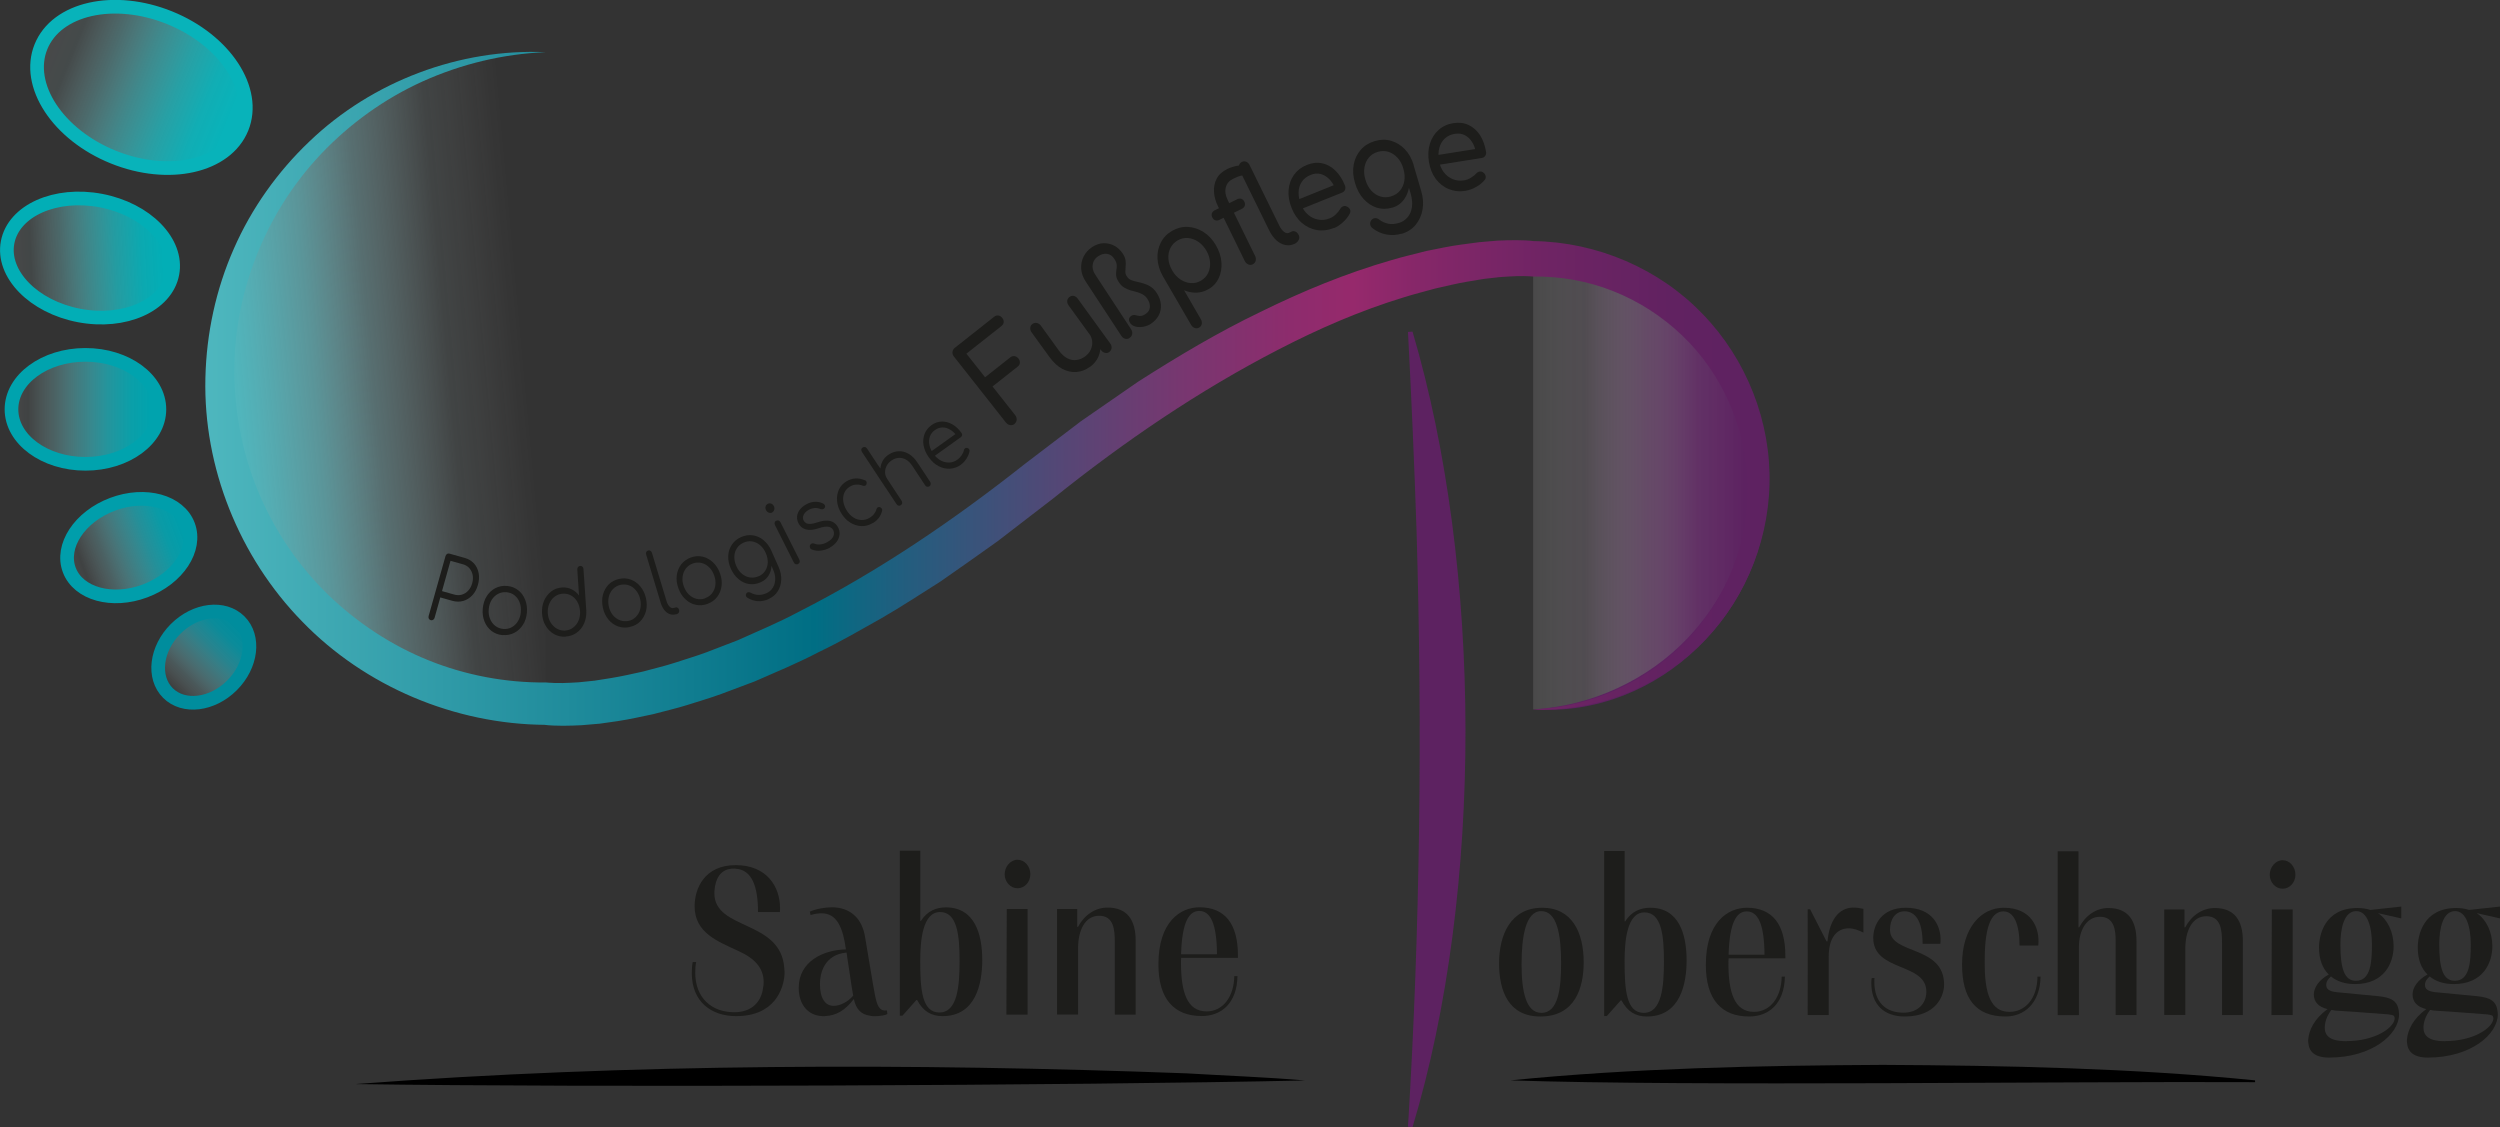 <?xml version="1.0" encoding="UTF-8"?><svg id="Ebene_1" xmlns="http://www.w3.org/2000/svg" xmlns:xlink="http://www.w3.org/1999/xlink" viewBox="0 0 274.47 123.74"><rect x="0" y="0" width="274.47" height="123.74" fill="#333333" stroke="none"/><defs><style>.cls-1{fill:url(#Unbenannter_Verlauf_55);stroke:#008d9d;}.cls-1,.cls-2,.cls-3,.cls-4,.cls-5{stroke-miterlimit:10;stroke-width:1.5px;}.cls-6{fill:#5d2261;}.cls-6,.cls-7,.cls-8,.cls-9,.cls-10,.cls-11{stroke-width:0px;}.cls-7{fill:#000;}.cls-2{fill:url(#Unbenannter_Verlauf_73);stroke:#02aeb6;}.cls-8{fill:url(#Unbenannter_Verlauf_2);}.cls-9{fill:url(#Unbenannter_Verlauf_8);}.cls-3{fill:url(#Unbenannter_Verlauf_60);stroke:#009eab;}.cls-10{fill:#1d1d1b;}.cls-11{fill:url(#Unbenannter_Verlauf_42);}.cls-4{fill:url(#Unbenannter_Verlauf_75);stroke:#08b3ba;}.cls-5{fill:url(#Unbenannter_Verlauf_68);stroke:#00a3ae;}</style><linearGradient id="Unbenannter_Verlauf_8" x1="15.94" y1="45.44" x2="120.41" y2="35.87" gradientUnits="userSpaceOnUse"><stop offset=".09" stop-color="#4fb8bf"/><stop offset=".12" stop-color="rgba(87,187,194,.95)" stop-opacity=".95"/><stop offset=".18" stop-color="rgba(110,196,202,.82)" stop-opacity=".82"/><stop offset=".24" stop-color="rgba(148,211,216,.61)" stop-opacity=".61"/><stop offset=".32" stop-color="rgba(199,232,234,.31)" stop-opacity=".31"/><stop offset=".4" stop-color="#fff" stop-opacity="0"/></linearGradient><linearGradient id="Unbenannter_Verlauf_2" x1="168.32" y1="53.14" x2="193.06" y2="53.14" gradientUnits="userSpaceOnUse"><stop offset="0" stop-color="#fff" stop-opacity=".11"/><stop offset=".23" stop-color="rgba(191,168,193,.46)" stop-opacity=".46"/><stop offset=".49" stop-color="rgba(137,94,140,.76)" stop-opacity=".76"/><stop offset=".73" stop-color="rgba(104,49,108,.94)" stop-opacity=".94"/><stop offset=".94" stop-color="#5d2261"/></linearGradient><linearGradient id="Unbenannter_Verlauf_55" x1="30.75" y1="84.75" x2="41.9" y2="84.75" gradientTransform="translate(-13.94 -12.61)" gradientUnits="userSpaceOnUse"><stop offset="0" stop-color="#fff" stop-opacity=".11"/><stop offset=".05" stop-color="rgba(229,243,245,.2)" stop-opacity=".2"/><stop offset=".25" stop-color="rgba(147,206,213,.49)" stop-opacity=".49"/><stop offset=".44" stop-color="rgba(83,178,188,.71)" stop-opacity=".71"/><stop offset=".62" stop-color="rgba(37,157,171,.87)" stop-opacity=".87"/><stop offset=".8" stop-color="rgba(9,145,160,.97)" stop-opacity=".97"/><stop offset=".94" stop-color="#008d9d"/></linearGradient><linearGradient id="Unbenannter_Verlauf_60" x1="8.56" y1="65.12" x2="21.5" y2="65.12" gradientTransform="translate(-2.07 -5) scale(1.08 1)" gradientUnits="userSpaceOnUse"><stop offset="0" stop-color="#fff" stop-opacity=".11"/><stop offset=".11" stop-color="rgba(206,236,239,.28)" stop-opacity=".28"/><stop offset=".29" stop-color="rgba(133,208,214,.54)" stop-opacity=".54"/><stop offset=".47" stop-color="rgba(75,186,195,.74)" stop-opacity=".74"/><stop offset=".64" stop-color="rgba(33,170,182,.88)" stop-opacity=".88"/><stop offset=".8" stop-color="rgba(8,161,173,.97)" stop-opacity=".97"/><stop offset=".94" stop-color="#009eab"/></linearGradient><linearGradient id="Unbenannter_Verlauf_68" x1="1.26" y1="44.94" x2="17.49" y2="44.94" gradientUnits="userSpaceOnUse"><stop offset="0" stop-color="#fff" stop-opacity=".11"/><stop offset=".11" stop-color="rgba(202,236,238,.29)" stop-opacity=".29"/><stop offset=".3" stop-color="rgba(130,210,215,.55)" stop-opacity=".55"/><stop offset=".47" stop-color="rgba(73,189,197,.74)" stop-opacity=".74"/><stop offset=".65" stop-color="rgba(32,174,184,.89)" stop-opacity=".89"/><stop offset=".81" stop-color="rgba(8,166,176,.97)" stop-opacity=".97"/><stop offset=".94" stop-color="#00a3ae"/></linearGradient><linearGradient id="Unbenannter_Verlauf_73" x1="22.35" y1="33.04" x2="37.11" y2="29.85" gradientTransform="translate(43.62 -7.62) rotate(90) scale(1.21 1.07)" gradientUnits="userSpaceOnUse"><stop offset="0" stop-color="#fff" stop-opacity=".11"/><stop offset=".14" stop-color="rgba(192,234,236,.33)" stop-opacity=".33"/><stop offset=".32" stop-color="rgba(124,213,217,.57)" stop-opacity=".57"/><stop offset=".49" stop-color="rgba(71,196,201,.76)" stop-opacity=".76"/><stop offset=".65" stop-color="rgba(32,183,190,.89)" stop-opacity=".89"/><stop offset=".81" stop-color="rgba(9,176,184,.97)" stop-opacity=".97"/><stop offset=".94" stop-color="#02aeb6"/></linearGradient><linearGradient id="Unbenannter_Verlauf_75" x1="58.76" y1="29.06" x2="79.76" y2="29.06" gradientTransform="translate(44.6 -68.88) rotate(90) scale(1.13 1)" gradientUnits="userSpaceOnUse"><stop offset="0" stop-color="#fff" stop-opacity=".11"/><stop offset=".15" stop-color="rgba(189,234,236,.35)" stop-opacity=".35"/><stop offset=".32" stop-color="rgba(124,214,218,.58)" stop-opacity=".58"/><stop offset=".49" stop-color="rgba(73,199,204,.76)" stop-opacity=".76"/><stop offset=".66" stop-color="rgba(37,188,194,.89)" stop-opacity=".89"/><stop offset=".81" stop-color="rgba(15,181,188,.97)" stop-opacity=".97"/><stop offset=".94" stop-color="#08b3ba"/></linearGradient><linearGradient id="Unbenannter_Verlauf_42" x1="21.63" y1="42.68" x2="195.56" y2="42.68" gradientUnits="userSpaceOnUse"><stop offset="0" stop-color="#4fb8bf"/><stop offset=".39" stop-color="#006e84"/><stop offset=".44" stop-color="#1f5f7f"/><stop offset=".54" stop-color="#524876"/><stop offset=".62" stop-color="#773770"/><stop offset=".69" stop-color="#8d2c6d"/><stop offset=".73" stop-color="#96296c"/><stop offset=".77" stop-color="#862769"/><stop offset=".85" stop-color="#6f2464"/><stop offset=".93" stop-color="#612261"/><stop offset="1" stop-color="#5d2261"/></linearGradient></defs><path class="cls-9" d="M59.89,77.25c-19.75,0-35.76-16.01-35.76-35.76S40.14,5.72,59.89,5.72"/><path class="cls-8" d="M168.32,28.4c13.66,0,24.74,11.08,24.74,24.74s-11.08,24.74-24.74,24.74"/><path class="cls-6" d="M168.32,28.4c13.84-.99,25.91,10.97,25.74,24.74.18,13.77-11.9,25.73-25.74,24.74,6.49-.38,12.61-3.26,16.94-7.8,14.61-15.45,4.17-40.47-16.94-41.68h0Z"/><path class="cls-6" d="M155.08,36.41c7.67,25.98,7.83,61.36,0,87.33,0,0-.5-.04-.5-.04,1.34-21.79,1.59-43.63.94-65.45-.24-7.27-.56-14.54-.94-21.81,0,0,.5-.03.5-.03h0Z"/><ellipse class="cls-1" cx="22.38" cy="72.14" rx="5.57" ry="4.38" transform="translate(-44.46 36.96) rotate(-45)"/><ellipse class="cls-3" cx="14.14" cy="60.12" rx="6.98" ry="5.08" transform="translate(-20.25 8.82) rotate(-20.6)"/><ellipse class="cls-5" cx="9.38" cy="44.94" rx="8.12" ry="5.98"/><ellipse class="cls-2" cx="9.88" cy="28.33" rx="6.42" ry="9.21" transform="translate(-19.8 32.71) rotate(-79.17)"/><ellipse class="cls-4" cx="15.54" cy="9.6" rx="8.25" ry="11.9" transform="translate(.8 20.4) rotate(-67.97)"/><path class="cls-10" d="M169.32,99.66c3.27,0,4.55,2.71,4.55,5.99,0,2.73-.9,5.95-4.76,5.95-3.46,0-4.53-2.75-4.53-5.85s1.26-6.09,4.74-6.09ZM169.23,111.2c1.87,0,2.16-2.73,2.16-5.48,0-3.08-.44-5.69-2.18-5.69s-2.16,2.89-2.16,5.85.48,5.32,2.18,5.32Z"/><path class="cls-10" d="M176.12,111.55v-18.12h2.25v7.72h.06c.71-1.12,1.72-1.49,2.75-1.49,3.15,0,3.99,2.91,3.99,5.78,0,2.56-.69,6.16-4.36,6.16-1.24,0-2.14-.54-2.79-1.77h-.08l-1.53,1.72h-.27ZM180.46,111.2c1.99,0,2.22-2.89,2.22-5.67s-.25-5.36-2.14-5.36-2.18,3.03-2.18,5.36c0,3.08.17,5.67,2.1,5.67Z"/><path class="cls-10" d="M195.96,107.22c-.06,3.01-1.8,4.38-3.92,4.38-3,0-4.76-1.82-4.76-5.67,0-4.71,2.43-6.27,4.51-6.27,2.81,0,4.22,1.84,4.22,5.27v.28h-6.23c-.02.14-.02.44-.02.54,0,3.19.65,5.34,2.81,5.34,1.78,0,3-1.59,3.04-3.87h.36ZM191.77,100.06c-1.13,0-1.89,1.24-1.99,4.76h3.94c-.02-3.4-.73-4.76-1.95-4.76Z"/><path class="cls-10" d="M200.77,111.44h-2.31c.02-3.43,0-8.3,0-11.61h.27l1.8,3.52h.11c.19-2.21,1.17-3.71,2.85-3.71.33,0,.69.05,1.09.14v2.61c-.5-.26-1.07-.47-1.59-.47-1.36,0-2.22,1.05-2.22,3.12v6.39Z"/><path class="cls-10" d="M205.8,107.38c-.02.14-.02.3-.02.42,0,2.22,1.24,3.38,3.19,3.38,1.59,0,2.52-1,2.52-2.31,0-3.22-5.83-2.15-5.83-5.9,0-1.4.88-3.31,3.57-3.31,3.06,0,3.82,2.12,3.82,3.45,0,.16,0,.4-.02.51h-1.95c0-2.71-.92-3.57-1.99-3.57-.99,0-1.59.84-1.59,2.03,0,2.77,5.94,1.66,5.94,6.02,0,1.17-.82,3.5-4.32,3.5-2.29,0-3.67-1.33-3.67-3.66,0-.14,0-.37.04-.56h.34Z"/><path class="cls-10" d="M224.03,107.22c-.06,2.98-1.83,4.38-3.84,4.38-3.34,0-4.78-2.05-4.78-5.71,0-4.08,2.12-6.23,4.57-6.23,3.13,0,3.82,2.29,3.82,3.57,0,.19,0,.44-.02.58h-2.06c0-2.42-.65-3.75-1.76-3.75s-2.06,1.14-2.06,5.29v.54c0,4.1,1.15,5.2,2.73,5.2,1.66,0,3.04-1.4,3.06-3.87h.33Z"/><path class="cls-10" d="M225.92,93.46h2.27v8.35h.08c.71-1.33,1.87-2.12,3.21-2.12,2.18,0,3.08,1.4,3.08,3.61v8.14h-2.29v-8.16c0-1.07-.11-2.63-1.72-2.63-1.53,0-2.31,1.58-2.31,3.29v7.51h-2.33v-17.98Z"/><path class="cls-10" d="M237.61,111.44v-11.59h2.22v1.96h.08c.71-1.33,1.91-2.12,3.25-2.12,2.18,0,3.08,1.4,3.08,3.61v8.14h-2.29v-7.93c0-1.38-.11-2.92-1.72-2.92-1.53,0-2.31,1.56-2.31,3.57v7.27h-2.33Z"/><path class="cls-10" d="M250.6,94.44c.78,0,1.41.72,1.41,1.59s-.63,1.54-1.41,1.54-1.41-.7-1.41-1.54.65-1.59,1.41-1.59ZM251.71,99.85v11.59h-2.33c0-2.89.02-8.7.04-11.59h2.29Z"/><path class="cls-10" d="M263.63,99.52v1.31l-2.56-.58c1.05.68,1.72,2.08,1.72,3.64,0,1.79-.99,4.15-4.24,4.15-1.05,0-1.97-.28-2.64-.84-.31.28-.46.51-.5.75,0,.07-.02.12-.02.16,0,.44.25.72,1.15.82l4.59.44c1.36.14,2.14.49,2.24,1.75,0,.07.02.14.02.23,0,2.21-2.96,4.76-7.68,4.76-1.64,0-2.22-.7-2.29-1.66-.02-.12-.02-.23,0-.37.08-.96.65-2.24,2.12-3.29-.99-.23-1.51-.79-1.51-1.61,0-.75.57-1.61,1.64-2.19-.67-.65-1.07-1.63-1.07-2.96,0-1.4.63-4.34,4.22-4.34.52,0,.99.07,1.41.21l3.4-.37ZM257.63,114.3c3.04,0,5.14-1.4,5.27-2.42.02-.09,0-.16-.02-.21-.02-.12-.08-.19-.27-.23-.11-.02-.21-.05-.36-.07-3-.23-4.62-.35-5.85-.42-.13-.02-.31-.05-.44-.07-.55.7-.73,1.42-.73,1.96,0,1.38,1.51,1.47,2.41,1.47ZM258.65,107.68c1.64,0,1.76-2.08,1.76-3.99s-.48-3.66-1.72-3.66c-1.36,0-1.74,1.94-1.74,3.66,0,2.52.38,3.99,1.7,3.99Z"/><path class="cls-10" d="M274.47,99.52v1.31l-2.56-.58c1.05.68,1.72,2.08,1.72,3.64,0,1.79-.99,4.15-4.24,4.15-1.05,0-1.97-.28-2.64-.84-.31.28-.46.51-.5.75,0,.07-.02.12-.02.16,0,.44.25.72,1.15.82l4.59.44c1.36.14,2.14.49,2.24,1.75,0,.07.02.14.02.23,0,2.21-2.96,4.76-7.68,4.76-1.64,0-2.22-.7-2.29-1.66-.02-.12-.02-.23,0-.37.08-.96.65-2.24,2.12-3.29-.99-.23-1.51-.79-1.51-1.61,0-.75.57-1.61,1.64-2.19-.67-.65-1.07-1.63-1.07-2.96,0-1.4.63-4.34,4.22-4.34.52,0,.99.07,1.41.21l3.4-.37ZM268.47,114.3c3.04,0,5.14-1.4,5.27-2.42.02-.09,0-.16-.02-.21-.02-.12-.08-.19-.27-.23-.11-.02-.21-.05-.36-.07-3-.23-4.62-.35-5.85-.42-.13-.02-.31-.05-.44-.07-.55.7-.73,1.42-.73,1.96,0,1.38,1.51,1.47,2.41,1.47ZM269.5,107.68c1.64,0,1.76-2.08,1.76-3.99s-.48-3.66-1.72-3.66c-1.36,0-1.74,1.94-1.74,3.66,0,2.52.38,3.99,1.7,3.99Z"/><path class="cls-10" d="M83.22,100.11c0-2.73-.65-4.62-2.43-4.73-.08-.02-.19-.02-.27-.02-.1,0-.19,0-.27.02-1.13.12-1.7,1.07-1.8,2.33-.02.12-.02.23-.02.35,0,4.13,7.34,2.87,7.68,8.28.02.21.04.42.02.65-.1,1.56-1.07,4.57-5.31,4.57-2.71,0-4.87-1.56-4.87-4.73,0-.4.02-.77.1-1.21h.38c-.08.4-.1.79-.1,1.17,0,2.77,1.8,4.34,4.28,4.34,2.04,0,3-1.26,3.17-2.7.04-.19.06-.4.06-.61,0-1.54-.99-2.61-2.75-3.4-2.24-1.05-4.83-1.98-4.83-4.92,0-1.94,1.07-4.52,4.51-4.52s4.87,2.4,4.87,4.71c0,.16,0,.33-.02.44h-2.39Z"/><path class="cls-10" d="M88.93,100.08c.65-.3,1.68-.47,2.41-.47,1.95,0,3.34,1.17,3.65,3.36.48,2.77.78,4.76,1.07,6.27.23,1.21.52,1.66,1.03,1.7h.29l.04.4c-.31.14-.71.19-.99.21-.15,0-.27.02-.4.02-.21,0-.4-.02-.57-.07-.86-.12-1.47-.65-1.72-1.82-.96,1.26-1.95,1.82-3.13,1.87-.06.02-.15.02-.21.02s-.13,0-.19-.02c-1.45-.07-2.52-1.21-2.52-3.1,0-2.92,2.73-4.17,5.18-4.22-.31-2.28-.94-3.96-2.66-3.96-.34,0-.76.05-1.22.19l-.08-.37ZM91.53,110.43c.71,0,1.57-.44,2.14-1.12-.21-1.12-.44-2.91-.73-4.73-2.5.23-2.92,2.35-2.92,3.43,0,1.59.57,2.42,1.51,2.42Z"/><path class="cls-10" d="M98.79,111.51v-18.12h2.25v7.72h.06c.71-1.12,1.72-1.49,2.75-1.49,3.15,0,3.99,2.91,3.99,5.78,0,2.56-.69,6.16-4.36,6.16-1.24,0-2.14-.54-2.79-1.77h-.08l-1.53,1.72h-.27ZM103.13,111.16c1.99,0,2.22-2.89,2.22-5.67s-.25-5.36-2.14-5.36-2.18,3.03-2.18,5.36c0,3.08.17,5.67,2.1,5.67Z"/><path class="cls-10" d="M111.71,94.39c.78,0,1.41.72,1.41,1.59s-.63,1.54-1.41,1.54-1.41-.7-1.41-1.54.65-1.59,1.41-1.59ZM112.82,99.8v11.59h-2.33c0-2.89.02-8.7.04-11.59h2.29Z"/><path class="cls-10" d="M116.05,111.39v-11.59h2.22v1.96h.08c.71-1.33,1.91-2.12,3.25-2.12,2.18,0,3.08,1.4,3.08,3.61v8.14h-2.29v-7.93c0-1.38-.1-2.92-1.72-2.92-1.53,0-2.31,1.56-2.31,3.57v7.27h-2.33Z"/><path class="cls-10" d="M135.86,107.17c-.06,3.01-1.8,4.38-3.92,4.38-3,0-4.76-1.82-4.76-5.67,0-4.71,2.43-6.27,4.51-6.27,2.81,0,4.22,1.84,4.22,5.27v.28h-6.23c-.02.14-.02.44-.02.54,0,3.19.65,5.34,2.81,5.34,1.78,0,3-1.59,3.04-3.87h.36ZM131.66,100.01c-1.13,0-1.89,1.24-1.99,4.76h3.94c-.02-3.4-.73-4.76-1.95-4.76Z"/><path class="cls-10" d="M47.29,68.09c-.1-.03-.16-.08-.21-.17-.04-.09-.05-.18-.02-.29l1.85-6.57c.03-.11.08-.18.17-.24s.17-.06.26-.04l1.68.47c.42.12.75.32,1.02.61.26.29.43.64.51,1.05.08.41.05.84-.08,1.31-.13.46-.33.83-.61,1.13-.28.3-.61.51-.98.62-.38.11-.77.11-1.19,0l-1.35-.38-.62,2.22c-.03.11-.08.18-.17.24-.08.05-.17.06-.26.04ZM48.54,64.9l1.35.38c.29.08.56.08.83,0s.49-.22.69-.44.34-.48.43-.8c.09-.33.11-.64.05-.92-.06-.29-.18-.53-.36-.74-.18-.21-.42-.35-.71-.43l-1.36-.38-.93,3.32Z"/><path class="cls-10" d="M55.17,69.73c-.46-.04-.87-.2-1.21-.46-.34-.27-.6-.61-.77-1.04-.17-.42-.24-.9-.19-1.41.05-.52.19-.98.44-1.37.25-.39.56-.68.95-.88.39-.2.81-.28,1.28-.24s.87.2,1.21.46c.34.26.6.61.77,1.04.17.42.24.9.2,1.42-.05.52-.19.97-.44,1.35-.25.39-.56.68-.95.88s-.81.28-1.27.24ZM55.24,69.05c.34.03.65-.03.93-.18.28-.15.51-.37.69-.66.18-.29.29-.63.32-1.01.03-.39,0-.74-.13-1.06-.12-.32-.31-.58-.56-.78-.25-.2-.54-.31-.88-.34-.34-.03-.65.03-.93.18-.28.15-.52.37-.7.66-.18.29-.29.63-.32,1.02-.04.39.01.74.14,1.06.13.32.31.57.57.77s.55.31.88.34Z"/><path class="cls-10" d="M62.11,69.9c-.46.03-.88-.06-1.26-.27s-.69-.51-.93-.91c-.24-.39-.38-.85-.41-1.36-.03-.51.04-.98.22-1.4.18-.42.44-.76.78-1.02.34-.26.73-.41,1.18-.44.39-.03.75.04,1.07.2.33.16.6.39.81.68l-.19-2.85c0-.12.02-.21.08-.28s.14-.11.24-.12c.1,0,.18.02.25.09.07.06.11.15.11.27l.31,4.57c.02.5-.06.97-.24,1.38-.18.42-.45.76-.8,1.01-.35.26-.75.4-1.2.43ZM62.06,69.22c.34-.02.63-.13.88-.33s.45-.45.58-.76c.13-.31.19-.67.16-1.05-.03-.38-.13-.72-.3-1.02-.17-.3-.4-.52-.68-.68-.28-.16-.58-.22-.92-.2-.33.02-.62.13-.88.32-.26.19-.45.45-.59.77-.14.32-.19.67-.17,1.05.03.39.13.73.31,1.02s.41.52.69.68c.28.16.58.23.92.21Z"/><path class="cls-10" d="M69.15,68.84c-.46.1-.89.08-1.3-.07-.41-.15-.76-.4-1.05-.75-.29-.35-.5-.78-.61-1.29-.11-.51-.11-.99,0-1.43.12-.44.33-.82.63-1.13.31-.31.69-.51,1.14-.61.45-.1.89-.08,1.29.07s.76.4,1.05.75c.29.35.5.78.62,1.29.11.51.11.98,0,1.42-.12.45-.33.82-.63,1.13-.3.31-.68.51-1.14.61ZM69,68.17c.33-.07.61-.23.83-.46.22-.23.38-.51.46-.84.08-.33.08-.68,0-1.06s-.23-.7-.45-.97c-.22-.27-.47-.46-.77-.57-.3-.11-.61-.13-.94-.06-.33.07-.61.23-.83.46-.22.23-.38.51-.46.84-.08.33-.08.69,0,1.07s.24.7.45.96c.22.26.48.45.78.56.3.11.61.13.94.06Z"/><path class="cls-10" d="M74.18,67.44c-.22.07-.44.06-.66-.02-.22-.08-.41-.23-.58-.44-.17-.21-.3-.48-.4-.79l-1.6-5.3c-.03-.11-.03-.2.01-.28.04-.08.11-.14.2-.17.09-.03.18-.02.26.03.08.05.13.12.17.23l1.6,5.3c.08.27.2.47.34.61.15.14.3.18.45.14l.21-.06c.08-.03.16-.01.23.04.07.05.12.13.15.23s.02.2-.03.29c-.05.09-.13.15-.24.18l-.11.03Z"/><path class="cls-10" d="M77.68,66.3c-.44.16-.87.19-1.29.1-.43-.09-.81-.29-1.14-.61-.34-.31-.59-.71-.77-1.2-.18-.49-.24-.97-.18-1.42s.22-.85.48-1.2c.27-.34.62-.6,1.05-.76s.87-.19,1.29-.1c.42.09.8.3,1.14.61.34.31.6.71.78,1.2.18.49.24.96.18,1.41-.06.46-.22.86-.48,1.2-.26.34-.61.6-1.05.76ZM77.44,65.66c.32-.12.57-.3.76-.56.19-.26.31-.55.34-.89.04-.34,0-.69-.14-1.05-.13-.37-.32-.67-.57-.9-.25-.24-.53-.39-.84-.46-.31-.07-.63-.05-.94.07-.32.12-.57.3-.76.56-.19.26-.31.56-.35.9s0,.7.14,1.06c.13.36.32.66.57.9.25.23.53.39.84.46.31.07.63.05.94-.07Z"/><path class="cls-10" d="M83.5,63.93c-.42.19-.84.25-1.26.19s-.8-.24-1.15-.53c-.35-.29-.63-.67-.85-1.15-.22-.48-.31-.96-.29-1.41.02-.46.16-.87.4-1.23.24-.36.57-.64,1-.83.43-.19.86-.26,1.29-.2.43.06.82.23,1.17.52.36.29.65.67.87,1.15l-.26.37c.2.44.29.86.28,1.28s-.12.78-.32,1.1c-.2.32-.49.57-.86.73ZM83.28,63.28c.31-.14.56-.34.73-.61.17-.27.26-.57.28-.91.01-.34-.06-.69-.22-1.05-.16-.36-.37-.65-.64-.87-.26-.22-.55-.35-.86-.4s-.62,0-.94.14c-.31.14-.56.34-.73.61-.17.27-.27.57-.28.91-.01.34.06.69.22,1.05.16.36.37.65.64.86.26.21.55.35.87.39.31.05.63,0,.94-.14ZM84.42,65.76c-.42.19-.83.27-1.23.24-.4-.03-.77-.15-1.11-.36-.09-.04-.15-.11-.18-.2s-.02-.17.02-.26c.05-.08.11-.14.21-.16.09-.02.18,0,.26.04.25.14.52.23.82.25s.61-.04.93-.18c.3-.13.53-.33.7-.6.17-.27.26-.58.27-.93.01-.35-.07-.72-.25-1.11l-.6-1.35v-.62s.41-.09.41-.09l.81,1.81c.21.48.31.95.29,1.42s-.15.89-.38,1.25c-.23.37-.56.65-.98.84Z"/><path class="cls-10" d="M84.77,56.27c-.11.06-.24.06-.37.01-.13-.05-.23-.14-.3-.28-.07-.14-.09-.28-.04-.41.04-.13.12-.22.24-.28.11-.06.23-.06.36-.02.13.04.23.13.3.28.07.13.08.27.04.4-.04.13-.11.23-.23.29ZM87.62,61.92c-.09.05-.18.05-.27.02-.09-.03-.15-.1-.21-.21l-2.05-4.07c-.05-.1-.07-.2-.04-.29.02-.09.08-.16.18-.2.09-.04.18-.05.26-.02.08.03.15.1.21.21l2.05,4.07c.05.1.07.2.04.29-.02.09-.08.15-.17.2Z"/><path class="cls-10" d="M91.11,60.13c-.3.17-.63.27-.99.32s-.69,0-1-.12c-.09-.04-.16-.1-.19-.19s-.04-.19,0-.28c.04-.1.1-.16.19-.19.08-.03.17-.03.25,0,.21.09.44.13.69.1s.5-.1.74-.24c.38-.21.61-.43.7-.67.09-.24.08-.46-.03-.67-.11-.2-.29-.33-.54-.36-.25-.04-.59.01-1.03.16-.57.19-1.03.24-1.4.14-.36-.1-.63-.3-.8-.61-.16-.29-.22-.57-.19-.84s.14-.51.31-.74c.18-.22.4-.41.68-.56.34-.19.67-.28.99-.29s.62.06.89.2c.09.05.15.11.19.2.03.08.03.17-.02.26-.04.07-.1.12-.19.15-.09.03-.18.02-.27-.01-.22-.09-.43-.13-.64-.12-.21.02-.43.08-.65.2-.28.15-.47.34-.57.56s-.1.43,0,.62c.07.13.17.23.28.29s.27.09.47.08c.2-.01.45-.07.76-.17.42-.14.78-.21,1.07-.19.3.01.54.08.73.21s.35.3.46.51c.15.27.2.54.17.82-.03.28-.14.54-.32.79-.19.25-.44.46-.76.64Z"/><path class="cls-10" d="M95.8,57.43c-.39.24-.81.35-1.24.33-.43-.02-.84-.15-1.22-.39-.39-.24-.71-.58-.98-1.02-.27-.44-.42-.89-.46-1.34s.03-.87.2-1.25c.17-.38.45-.69.84-.92.3-.18.63-.29.96-.31.34-.02.68.04,1.04.19.1.03.16.09.19.18.03.08.03.17,0,.27-.03.08-.08.13-.16.16-.08.03-.16.02-.25-.01-.51-.19-.98-.16-1.42.11-.28.17-.48.39-.6.67-.12.28-.16.58-.12.91.04.33.16.67.36,1,.2.33.44.59.72.78.28.19.58.29.9.3.31.01.62-.06.91-.24.19-.12.36-.25.48-.41.13-.16.22-.33.27-.53.03-.09.07-.16.13-.2s.13-.06.22-.04c.1.02.17.07.23.15.05.07.07.15.05.24-.14.59-.48,1.05-1.03,1.38Z"/><path class="cls-10" d="M97.71,53.65c-.09.06-.18.07-.27.05s-.17-.08-.23-.18l-2.57-3.89c-.06-.1-.09-.19-.08-.28.01-.09.06-.16.15-.22.08-.05.17-.07.26-.05.09.02.16.08.23.18l2.57,3.89c.06.09.08.18.07.28-.01.09-.06.17-.14.22ZM98.9,55.46c-.09.06-.18.08-.26.05-.09-.02-.16-.08-.22-.17l-2.51-3.81c-.06-.1-.09-.19-.08-.28.01-.09.06-.16.15-.22.08-.05.17-.07.26-.05.09.02.17.08.23.18l2.51,3.81c.06.09.08.18.07.27-.01.09-.06.16-.15.22ZM102.04,53.39c-.08.05-.17.07-.26.05-.09-.02-.17-.08-.22-.17l-1.39-2.11c-.22-.34-.46-.57-.72-.71-.26-.14-.52-.2-.79-.18-.27.02-.53.11-.77.28-.24.16-.42.35-.54.58s-.18.47-.18.72c0,.25.08.49.23.72l-.4.26c-.21-.35-.33-.71-.35-1.08-.02-.37.05-.72.2-1.04s.39-.59.71-.8c.35-.23.71-.35,1.08-.37.38-.02.75.07,1.11.28.36.2.69.53.98.97l1.39,2.11c.06.09.08.18.06.27-.01.09-.06.17-.14.22Z"/><path class="cls-10" d="M105.52,51.01c-.38.27-.79.42-1.22.45-.43.02-.85-.07-1.25-.28-.41-.21-.76-.53-1.07-.96-.31-.43-.5-.87-.58-1.31-.08-.44-.04-.86.1-1.25s.4-.71.76-.98c.36-.26.74-.39,1.14-.4.4,0,.78.09,1.16.31.38.22.71.53,1,.94.06.08.08.17.07.25-.01.08-.06.15-.13.21l-3.02,2.16-.36-.51,3.08-2.2-.13.46c-.21-.31-.46-.55-.74-.72s-.56-.25-.85-.25c-.29,0-.57.1-.83.28-.27.19-.46.43-.56.72-.1.29-.12.6-.05.93s.22.66.45.98.5.56.8.72c.3.16.61.23.93.22.32-.01.62-.12.91-.33.17-.12.32-.28.45-.47s.21-.37.24-.55c.02-.08.06-.15.12-.2.06-.05.14-.07.21-.06.11.02.19.06.24.14.06.07.07.15.05.25-.05.26-.16.52-.33.79-.17.27-.37.49-.59.64Z"/><path class="cls-10" d="M111.38,46.55c-.14.11-.3.15-.48.12-.18-.03-.33-.12-.46-.28l-5.7-7.23c-.13-.16-.19-.33-.17-.51s.09-.32.23-.44l4.34-3.43c.15-.12.3-.16.47-.14s.31.12.43.27c.12.15.17.31.15.47-.02.16-.1.3-.25.42l-3.84,3.03,2.05,2.59,2.76-2.18c.15-.12.3-.16.47-.14s.31.11.43.26c.12.15.17.31.16.47-.01.17-.09.31-.24.42l-2.76,2.18,2.48,3.14c.12.16.18.33.17.51s-.09.33-.23.44Z"/><path class="cls-10" d="M119.65,40.28c-.46.33-.94.52-1.46.56s-1.03-.07-1.54-.33c-.51-.27-.99-.71-1.43-1.31l-1.96-2.71c-.12-.16-.17-.33-.15-.51s.1-.32.25-.42c.15-.1.3-.14.48-.1.17.04.32.14.44.3l1.96,2.71c.3.41.61.7.95.87s.67.23,1,.18c.33-.04.65-.17.94-.39.28-.21.49-.45.62-.74s.19-.58.16-.89c-.02-.31-.13-.59-.32-.86l.62-.45c.33.46.53.94.59,1.45.06.51,0,1-.19,1.47s-.51.86-.95,1.18ZM121.8,38.64c-.15.11-.3.14-.48.1-.17-.04-.32-.14-.44-.3l-3.56-4.91c-.12-.17-.17-.34-.15-.51.02-.17.1-.31.25-.42.15-.11.31-.15.48-.11s.31.14.43.31l3.56,4.91c.12.16.17.33.15.5-.02.17-.1.32-.25.43Z"/><path class="cls-10" d="M124.01,37.11c-.15.1-.31.13-.48.08-.17-.04-.31-.15-.42-.32l-3.93-5.99c-.29-.45-.45-.91-.48-1.38-.03-.47.06-.92.27-1.34.21-.42.52-.76.94-1.04.4-.26.82-.4,1.24-.42.43-.01.82.08,1.19.28s.68.49.94.88c.16.25.26.49.29.72.03.23.04.45.01.66-.02.21-.03.41-.03.59,0,.19.06.37.18.54.11.17.27.3.46.38s.41.14.65.19.48.11.74.19c.26.08.51.19.75.35.25.16.47.39.67.69.26.4.41.82.45,1.24.04.43-.04.83-.23,1.2-.19.37-.49.69-.9.96-.22.14-.48.24-.78.3-.3.06-.59.05-.86-.01-.27-.07-.47-.2-.6-.39-.11-.17-.15-.32-.13-.45.02-.13.11-.25.26-.35.11-.07.22-.1.32-.09.11.01.22.04.34.07.12.03.25.05.4.03.14-.01.31-.08.49-.2.29-.19.45-.44.48-.74.03-.3-.06-.6-.26-.91-.15-.23-.33-.4-.53-.51s-.42-.2-.65-.26-.46-.12-.7-.19-.46-.17-.68-.3-.41-.32-.58-.58c-.18-.27-.28-.52-.3-.73-.02-.21-.01-.41.02-.6.04-.19.05-.38.04-.58-.01-.2-.1-.42-.26-.66-.21-.32-.47-.5-.79-.55s-.65.04-.99.26c-.32.21-.52.5-.59.88-.07.38.02.76.28,1.15l3.93,5.99c.11.17.15.34.12.52-.03.18-.12.32-.28.42Z"/><path class="cls-10" d="M131.66,35.96c-.16.09-.32.11-.49.05s-.3-.17-.4-.34l-3.11-5.36c-.35-.62-.54-1.26-.58-1.9s.09-1.23.36-1.77c.27-.54.68-.97,1.23-1.29.56-.32,1.14-.47,1.74-.44.6.03,1.18.22,1.72.56.54.34,1,.83,1.36,1.45.36.62.56,1.24.61,1.87.05.63-.05,1.2-.29,1.73-.24.52-.62.94-1.14,1.23-.42.24-.85.37-1.32.38-.46.01-.91-.08-1.35-.26l1.84,3.18c.1.17.13.34.1.52-.03.17-.13.3-.29.4ZM131.84,30.82c.36-.21.63-.49.8-.85.17-.36.24-.75.21-1.18s-.16-.85-.4-1.27c-.25-.42-.55-.75-.91-.99-.36-.24-.74-.37-1.13-.4-.39-.03-.77.06-1.13.27-.35.21-.62.49-.79.84s-.25.75-.21,1.18c.03.43.17.85.42,1.28.24.42.54.74.9.98.36.24.73.37,1.13.4.4.03.77-.06,1.12-.27Z"/><path class="cls-10" d="M133.87,24.14c-.15.08-.3.09-.45.04s-.25-.15-.32-.3c-.08-.16-.1-.32-.05-.46s.15-.25.3-.33l2.49-1.22c.15-.08.3-.09.45-.04.14.05.25.16.33.32.07.15.08.29.04.44-.05.14-.15.25-.3.33l-2.49,1.22ZM137.54,29.02c-.16.08-.32.08-.49.01s-.29-.19-.38-.36l-2.95-6.02c-.26-.53-.41-1.06-.44-1.59-.03-.53.07-1.01.3-1.45.23-.44.62-.79,1.17-1.06.17-.08.35-.16.56-.22.2-.06.42-.12.66-.15.28-.05.49-.04.65,0,.15.05.27.16.35.33.1.2.11.37.04.49-.07.12-.24.2-.51.24-.24.04-.45.09-.63.17-.19.08-.35.15-.51.23-.41.2-.67.51-.78.93-.11.42-.04.88.21,1.4l3.01,6.14c.08.17.1.34.06.52-.05.17-.15.3-.31.38ZM142.11,26.77c-.32.16-.66.2-1,.13-.34-.07-.67-.24-.97-.51-.3-.27-.56-.62-.78-1.06l-3.27-6.66c-.09-.18-.11-.35-.06-.52.05-.16.15-.29.31-.37s.32-.09.48-.02.28.18.37.36l3.27,6.67c.15.3.32.52.52.67s.38.18.54.1l.27-.13c.15-.07.29-.07.44,0,.15.07.26.19.35.37.09.18.09.36,0,.54-.08.18-.24.33-.46.44h-.02Z"/><path class="cls-10" d="M146.44,25.03c-.63.25-1.25.33-1.85.23s-1.16-.36-1.64-.77c-.49-.41-.87-.96-1.14-1.64-.28-.69-.39-1.35-.34-1.98.05-.63.25-1.19.59-1.67.34-.48.81-.85,1.41-1.09.59-.24,1.16-.3,1.7-.18s1.03.39,1.45.81c.43.42.78.96,1.04,1.63.06.16.07.31.01.46-.06.15-.16.25-.31.31l-4.58,1.84-.41-1.01,4.54-1.83-.32.54c-.18-.42-.4-.76-.68-1.04-.28-.27-.59-.45-.93-.54-.34-.09-.7-.05-1.08.1-.43.17-.76.43-.98.76-.22.33-.34.72-.35,1.15-.01.43.08.88.26,1.34.19.46.45.84.78,1.12.33.29.71.47,1.13.54.42.08.84.03,1.27-.15.23-.09.46-.24.66-.44.21-.2.36-.39.46-.57.08-.14.18-.24.31-.29.13-.06.26-.06.4,0,.18.07.3.19.37.33.07.15.06.3-.02.46-.17.33-.41.64-.74.94-.32.3-.66.52-1.01.66Z"/><path class="cls-10" d="M152.83,22.8c-.59.17-1.15.17-1.69,0-.54-.18-1.02-.5-1.44-.96s-.73-1.05-.94-1.76c-.21-.71-.26-1.38-.14-2.01s.37-1.16.77-1.62c.39-.45.91-.77,1.54-.96.63-.19,1.23-.2,1.8-.03.58.17,1.08.48,1.52.94s.76,1.05.97,1.76l-.69.21c.21.7.27,1.36.2,1.98-.08.61-.28,1.14-.6,1.57-.32.43-.75.73-1.29.89ZM152.71,21.56c.41-.12.74-.33.99-.63s.41-.66.48-1.08c.07-.42.03-.86-.11-1.34-.14-.48-.35-.88-.64-1.19-.29-.32-.62-.53-.99-.65-.38-.12-.77-.11-1.17,0-.41.12-.74.33-.99.63-.25.3-.41.66-.48,1.09s-.04.87.11,1.35c.14.48.36.87.64,1.19.29.31.62.53.99.64.37.12.76.11,1.17,0ZM153.9,25.65c-.56.16-1.11.2-1.67.1-.56-.1-1.07-.33-1.55-.7-.15-.12-.23-.26-.25-.42-.02-.16.02-.31.12-.45.11-.15.25-.22.41-.23.16-.01.31.04.45.15.3.23.63.38,1,.46.37.07.76.04,1.16-.08.38-.11.69-.31.95-.61.26-.29.42-.66.49-1.11.07-.45.02-.95-.14-1.52l-.55-1.85.05-1.26.84.05.83,2.82c.2.69.25,1.35.14,1.99-.11.64-.36,1.2-.75,1.68-.39.48-.91.81-1.55,1Z"/><path class="cls-10" d="M160.92,20.95c-.67.11-1.29.04-1.86-.19-.57-.23-1.05-.61-1.43-1.12-.38-.51-.63-1.13-.75-1.86-.12-.73-.08-1.4.11-2.01.19-.6.5-1.1.95-1.5.44-.4.98-.65,1.62-.75.63-.1,1.19-.03,1.69.21.5.24.91.61,1.24,1.11.32.5.54,1.11.66,1.82.03.17,0,.32-.09.45-.09.13-.21.21-.37.23l-4.87.78-.17-1.07,4.83-.77-.44.46c-.08-.45-.22-.83-.43-1.16-.21-.33-.47-.57-.79-.74-.31-.16-.67-.21-1.08-.15-.46.07-.83.25-1.12.52s-.49.62-.6,1.04c-.11.42-.12.87-.04,1.36.08.49.25.92.51,1.27.26.35.59.61.98.78.39.17.82.21,1.27.14.25-.04.5-.13.74-.28s.44-.3.58-.46c.1-.12.23-.19.37-.22.14-.03.27,0,.39.08.16.11.25.25.29.41.03.16,0,.31-.13.45-.24.29-.54.54-.93.75-.38.22-.76.35-1.13.41Z"/><path class="cls-11" d="M168.32,77.89c6.49-.24,12.7-3.12,17.01-7.73,4.33-4.59,6.71-10.83,6.51-17.01-.13-6.17-2.78-12.16-7.18-16.34-2.19-2.09-4.77-3.75-7.56-4.85-2.79-1.11-5.79-1.64-8.78-1.6h-.04s-.21-.02-.21-.02c-.41-.03-1.06-.04-1.62-.02-.58.02-1.18.06-1.76.1l-1.78.2-1.79.3c-1.19.19-2.37.5-3.56.76-1.17.33-2.36.62-3.52.99-4.68,1.43-9.22,3.4-13.61,5.67-8.79,4.53-17.04,10.15-24.81,16.39l-6.08,4.68c-2.08,1.5-4.19,2.96-6.28,4.43-2.18,1.37-4.32,2.79-6.55,4.07-2.25,1.26-4.46,2.56-6.8,3.67-2.28,1.2-4.68,2.19-7.05,3.23l-3.65,1.37c-1.22.45-2.48.81-3.72,1.21-1.24.39-2.53.68-3.79,1.02-1.29.27-2.57.56-3.88.76l-1.97.28-2,.17c-.68.03-1.35.06-2.04.06-.72-.01-1.33-.01-2.22-.12l.32.02c-9.98-.06-19.85-4.22-26.74-11.35-6.92-7.08-10.86-16.94-10.62-26.74.11-4.89,1.16-9.74,3.12-14.18,1.95-4.45,4.81-8.46,8.29-11.77,6.95-6.67,16.58-10.23,25.95-9.81-4.69.18-9.28,1.31-13.49,3.2-4.2,1.9-7.99,4.63-11.14,7.94-6.29,6.63-9.76,15.66-9.55,24.62.12,4.48,1.06,8.91,2.83,12.98,1.76,4.07,4.33,7.78,7.5,10.86,3.18,3.06,6.92,5.53,11,7.17,4.07,1.64,8.46,2.46,12.84,2.43h.08s.24.02.24.02c.36.03,1.01.05,1.56.04.57-.01,1.16-.05,1.74-.08l1.76-.18,1.77-.28c1.18-.19,2.36-.46,3.54-.72,1.17-.33,2.35-.59,3.51-.97,1.16-.39,2.33-.72,3.47-1.15l3.43-1.32c2.24-1.01,4.51-1.95,6.69-3.12,8.8-4.47,17.05-10.08,24.87-16.27l6.11-4.65,6.32-4.37c4.33-2.76,8.74-5.4,13.39-7.63,4.62-2.28,9.42-4.26,14.42-5.7,1.24-.37,2.52-.66,3.78-.99,1.29-.25,2.56-.54,3.87-.71l1.96-.26,1.98-.17c.67-.02,1.34-.06,2.02-.05.7.01,1.32.01,2.16.12l-.26-.02c6.99.08,13.88,3.03,18.65,8.04,4.81,4.96,7.49,11.84,7.31,18.65-.15,6.8-3.1,13.43-7.98,17.98-2.43,2.28-5.29,4.07-8.37,5.22-3.09,1.15-6.37,1.66-9.61,1.54Z"/><path class="cls-7" d="M39.12,119.01c30.07-2.27,61.01-2.3,91.14-1.17,4.34.26,8.68.41,13.02.78-25.3.57-78.86.78-104.16.4h0Z"/><path class="cls-7" d="M165.84,118.61c13.37-1.34,27.4-1.63,40.87-1.7,13.47.07,27.48.36,40.87,1.7,0,0,0,.2,0,.2-20.24-.11-61.9.48-81.73-.2h0Z"/></svg>